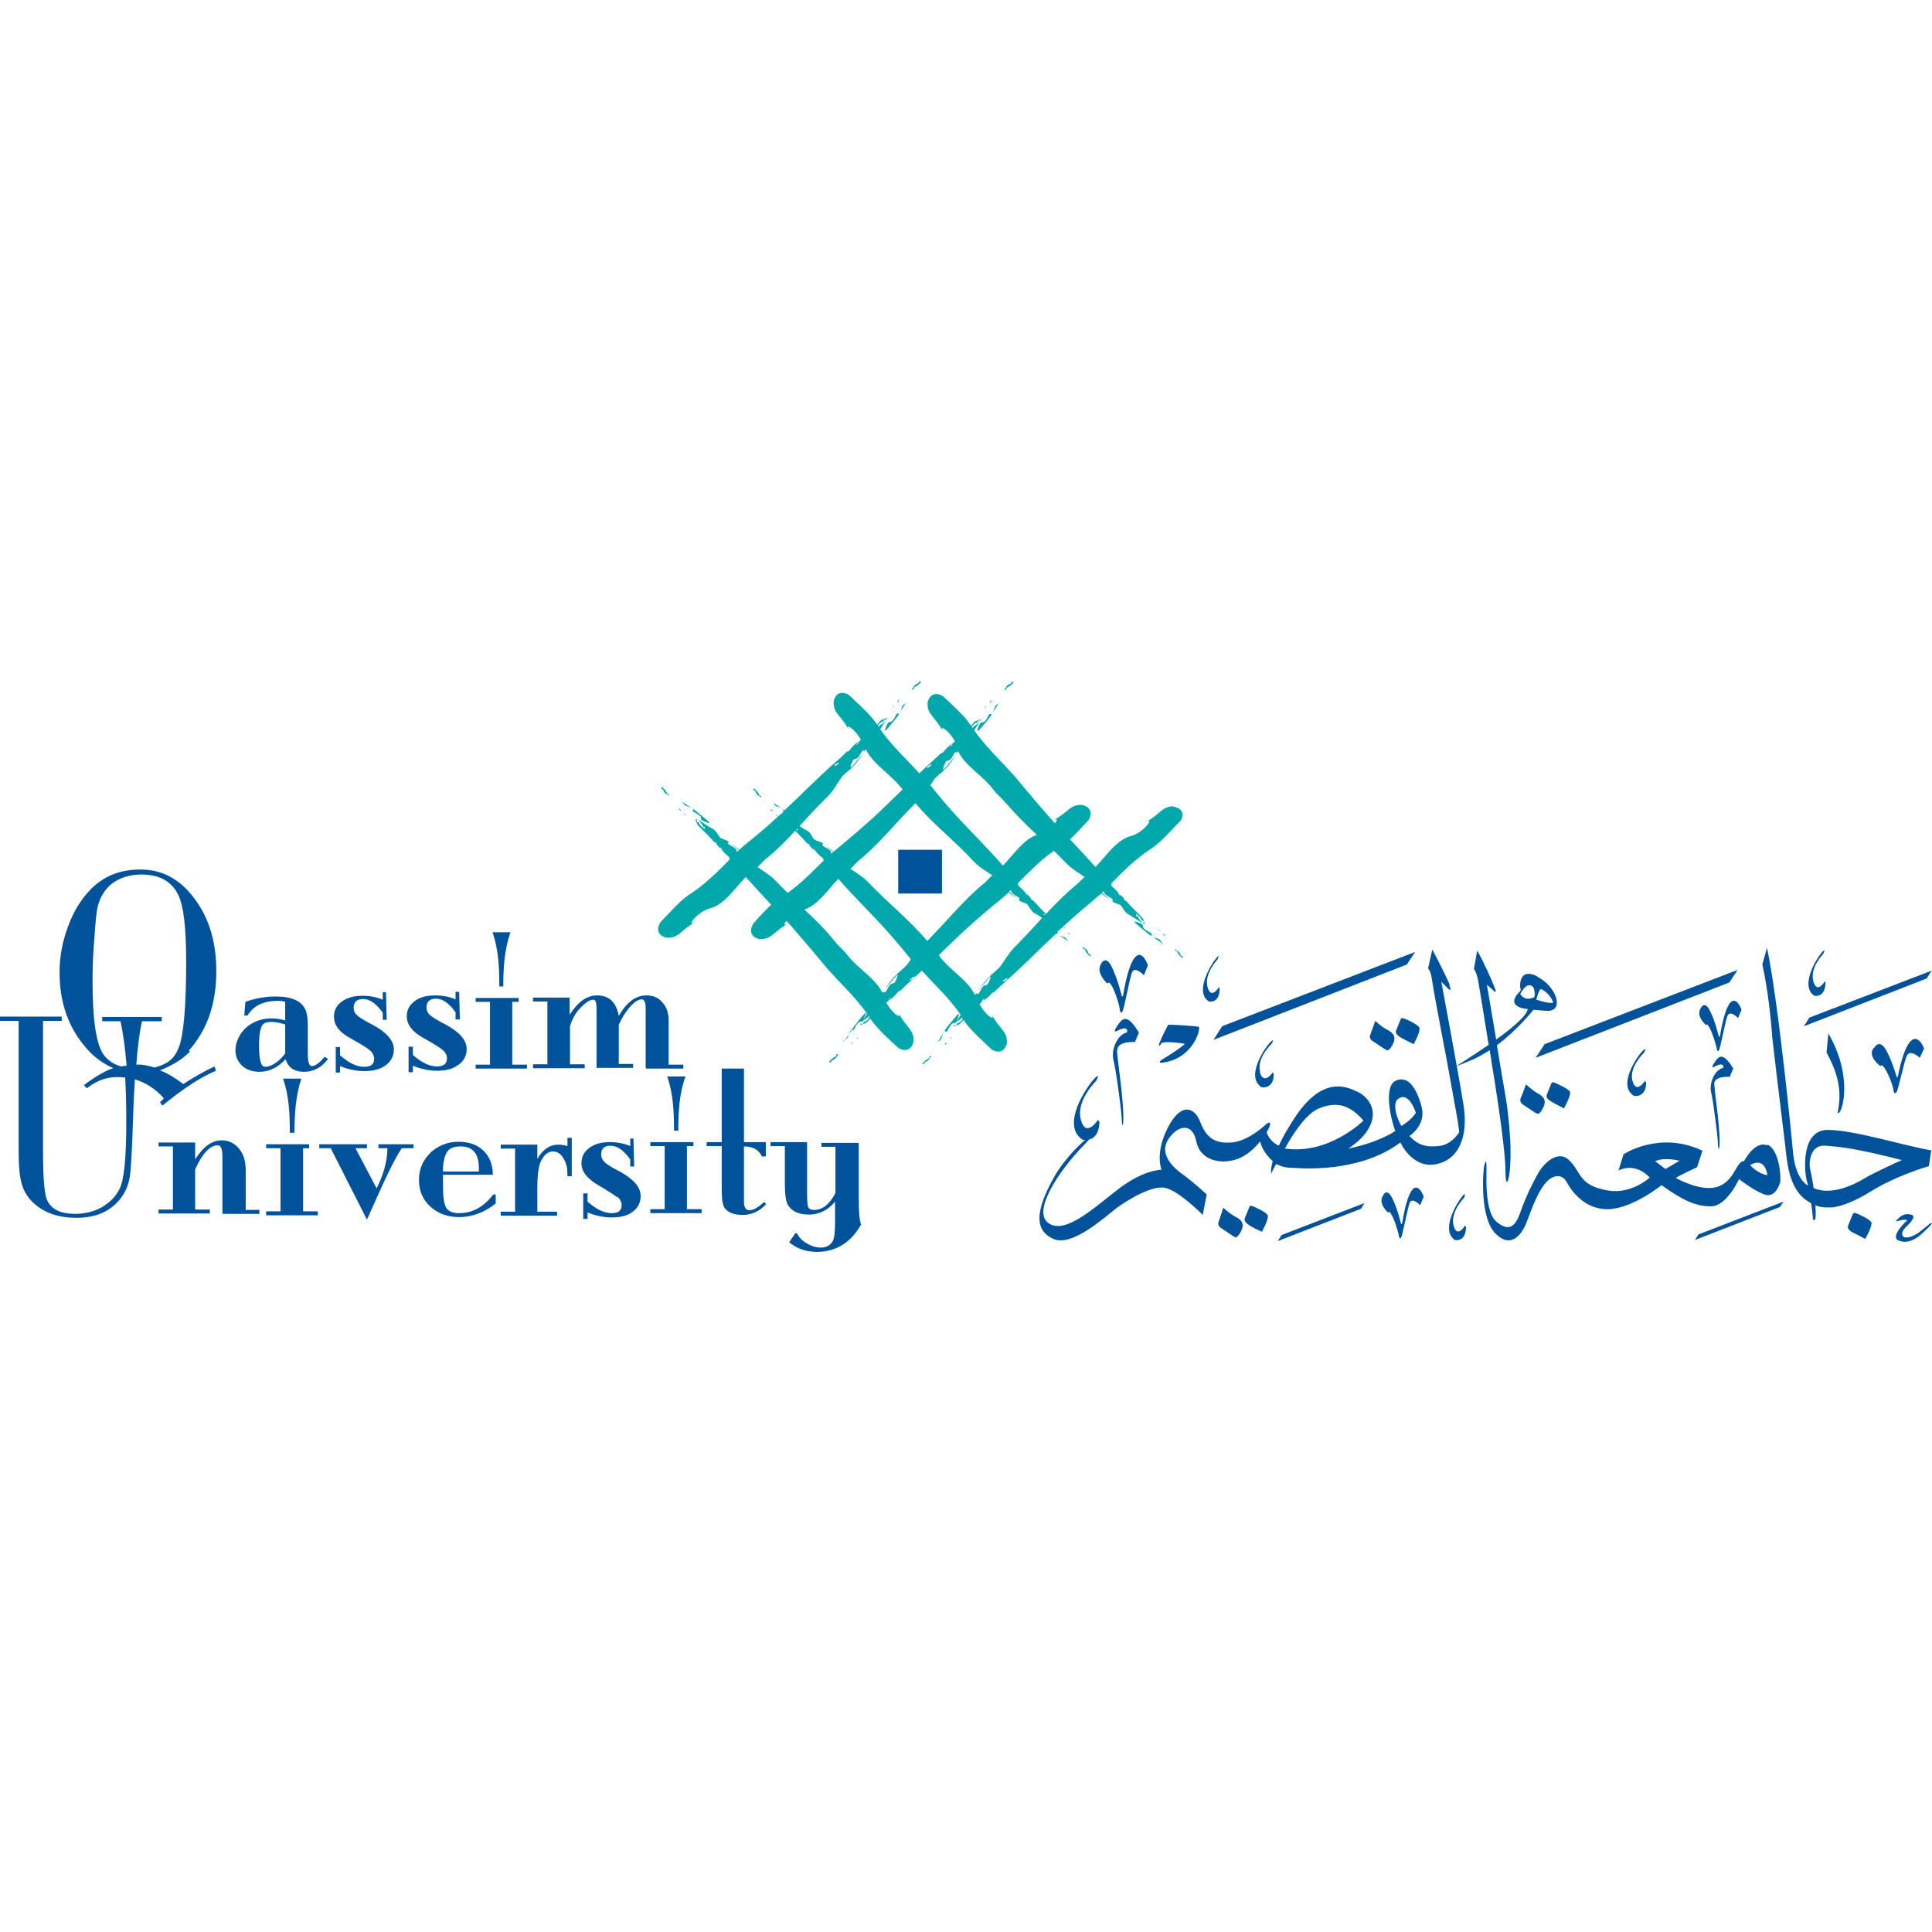 <svg xmlns="http://www.w3.org/2000/svg" xmlns:xlink="http://www.w3.org/1999/xlink" id="Layer_1" viewBox="0 0 53.86 53.86"><defs><style>.cls-1{fill:none;}.cls-2{clip-path:url(#clippath);}.cls-3{fill:#00529a;}.cls-4{fill:#00a8ab;}.cls-5{clip-path:url(#clippath-1);}</style><clipPath id="clippath"><rect class="cls-1" width="53.86" height="53.86"></rect></clipPath><clipPath id="clippath-1"><rect class="cls-1" y="18.94" width="53.86" height="15.98"></rect></clipPath></defs><g id="Artwork_27"><g class="cls-2"><g class="cls-5"><path class="cls-4" d="M29.79,26.03s.03,.02,.05,.02l-.07-.07s.02,.03,.02,.05m-8.27-3.45s-.03-.02-.05-.02l.07,.07s-.01-.03-.01-.05m11.2-.1c-.33-.01-.37,.2-.77,.43,.23-.12-.09,.3-.41,.39-.42,.1-.69,.54-1.01,.87-.24-.27-.47-.52-.71-.77,.19-.18,.39-.4,.52-.54,.18-.35-.16-.42-.19-.42-.34-.01-.37,.2-.78,.42,.11-.05,.1,0,.03,.09-.06-.07-.13-.14-.19-.21-.26-.3-.51-.59-.75-.88-.43-.54-.92-.94-1.31-1.5,.05-.09,.11-.17,.17-.26h0c-.06,.07-.13,.13-.23,.17,.04-.02,.05,0,.02,.03,0-.01-.02-.03-.03-.04,.03-.05,.08-.11,.16-.12,0,0,.01-.03,.02-.05,.03-.01,.04,0,.05,.01l.03-.05s-.17,.06-.17,.06c-.04,.04-.08,.08-.11,.12,0-.01-.01-.02-.02-.03-.16-.25-.57-.61-.77-.8-.34-.18-.42,.16-.42,.19-.02,.34,.2,.37,.42,.79-.11-.21,.2,.01,.34,.29l-.06,.05-.02,.03s0,.02,.02,.02c-.01,0-.03,.01-.05,.02,0,.01-.01,.02-.03,.03,0,0,.01-.01,.02-.03h0s.03-.04,.03-.04h0s0-.02,0-.02l-.16,.15s-.02,.03-.03,.03c-.03,.04-.06,.09-.11,.09l-.03,.03h0s-.12,.11-.12,.11c-.08,.07-.16,.15-.24,.22-.08,.07-.14,.13-.21,.2-.37-.41-.76-.76-1.09-1.23,.05-.09,.11-.18,.17-.26h0c-.06,.07-.13,.13-.23,.17,.04-.01,.05,0,.02,.03,0-.01-.02-.03-.03-.04,.04-.05,.08-.11,.16-.12,0,0,.01-.03,.02-.05,.03-.01,.04,0,.05,.01l.03-.05c-.05,0-.17,.06-.17,.06-.04,.04-.07,.08-.11,.12,0-.01-.01-.02-.02-.03-.16-.25-.57-.61-.77-.8-.34-.19-.42,.16-.42,.19-.01,.34,.2,.37,.42,.78-.11-.21,.2,.01,.34,.29l-.06,.05-.02,.03s0,.02,.02,.02c-.02,0-.03,.01-.05,.02,0,.01-.01,.02-.03,.03,0,0,.01-.01,.02-.03h0s.03-.04,.03-.04h0s0-.03,0-.03l-.16,.15s-.02,.03-.03,.04c-.03,.04-.06,.09-.11,.08l-.03,.03h0s-.12,.12-.12,.12c-.08,.07-.16,.14-.24,.21-.47,.42-.88,.84-1.35,1.28-.1-.07-.2-.13-.3-.2-.03-.03-.05-.05-.07-.09,.03,.04,.05,.08,.09,.13,.03,.07,.16,.06,.25,.13,.02,0-.03,.05,0,.07-.04,.04-.08,.08-.13,.11l-.03,.03s-.01-.01-.02-.02c0,0,.01,.01,.02,.02-.28,.26-.56,.5-.84,.72-.08,.07-.16,.13-.23,.2-.08-.06-.15-.11-.22-.16,.07,.07,.14,.12,.21,.17-.02,.02-.04,.03-.06,.05,0-.03-.01-.08-.04-.09-.05-.05-.12-.08-.19-.13-.03-.01,.01-.06,0-.07-.1-.07-.22-.07-.25-.13-.03-.05-.06-.09-.09-.13-.02-.03-.04-.05-.06-.07l-.05-.03c-.14-.07-.28-.18-.41-.26h0c.07,.07,.13,.14,.17,.24-.01-.04,0-.05,.03-.02v.05c-.07-.05-.14-.09-.17-.18,0,0-.03-.01-.05-.02-.01-.03,0-.04,.01-.05l-.05-.03c0,.05,.06,.17,.06,.17,.17,.17,.32,.32,.47,.48,.02,0,.04,0,.05,.02,0,.02,0,.04,.02,.05l.06,.07,.03,.02s.02,0,.02-.02c0,.01,.01,.03,.02,.05,.01,0,.02,.02,.03,.03,0,0-.01-.01-.03-.02h0s-.03-.03-.03-.03h-.01s-.01-.01-.01-.01l.15,.16s.03,.02,.03,.03c.04,.03,.09,.06,.09,.11v.02c-.34,.35-.69,.7-1.14,.99-.25,.16-.6,.57-.8,.77-.18,.35,.16,.42,.19,.42,.34,.02,.37-.2,.77-.42-.24,.12,.09-.3,.41-.39,.42-.1,.69-.54,1.02-.88,.24,.26,.47,.52,.71,.77-.19,.18-.39,.4-.51,.54-.18,.35,.16,.42,.19,.42,.34,.01,.37-.2,.77-.42-.11,.05-.1,0-.03-.09,.06,.07,.13,.13,.19,.21,.26,.3,.51,.59,.75,.88,.43,.54,.92,.94,1.31,1.5-.05,.09-.11,.17-.17,.26h0c.06-.07,.13-.13,.23-.17-.04,.02-.05,0-.02-.03,0,.01,.01,.03,.03,.04-.04,.06-.08,.11-.16,.13,0,0-.01,.03-.02,.05-.03,.01-.04,0-.05-.01l-.03,.04c.05,0,.17-.06,.17-.06,.04-.04,.08-.08,.11-.12,0,.01,.01,.02,.02,.03,.16,.25,.56,.61,.77,.8,.34,.18,.42-.17,.42-.19,.01-.34-.2-.37-.42-.79,.11,.21-.2-.01-.34-.29l.06-.05,.02-.03s0-.02-.02-.02c.01,0,.03-.01,.05-.02,0,0,.01-.02,.03-.03,0,0-.01,.02-.02,.03h0s-.03,.04-.03,.04h0s0,.02,0,.02l.16-.15s.02-.03,.03-.03c.03-.04,.06-.09,.11-.09l.03-.03h0s.12-.12,.12-.12c.08-.07,.16-.14,.24-.22,.07-.06,.14-.13,.21-.19,.37,.41,.76,.76,1.08,1.23-.05,.09-.11,.17-.17,.26h0c.06-.07,.13-.13,.22-.16-.04,.02-.05,0-.02-.03,0,.01,.01,.03,.03,.04-.04,.06-.08,.11-.16,.13,0,0-.01,.03-.02,.05-.03,.01-.04,0-.05-.01l-.03,.04c.05,0,.17-.06,.17-.06,.04-.04,.08-.08,.11-.12,0,.01,.01,.02,.02,.03,.16,.25,.57,.61,.77,.8,.34,.19,.42-.16,.42-.19,.01-.34-.2-.37-.42-.78,.11,.21-.2-.01-.34-.3l.06-.06,.02-.03s0-.02-.02-.02c.02,0,.03-.01,.05-.02,0-.01,.01-.02,.03-.03,0,0-.01,.01-.01,.03h0s-.03,.05-.03,.05h0s.16-.13,.16-.13c.01-.01,.02-.03,.03-.03,.03-.04,.06-.09,.11-.09l.03-.03h0s.12-.11,.12-.11c.08-.07,.16-.14,.24-.22,.47-.42,.88-.84,1.35-1.28,.1,.07,.2,.13,.3,.2,.03,.03,.05,.05,.07,.09-.03-.04-.05-.09-.09-.13-.03-.07-.16-.06-.25-.14-.01,0,.03-.05,0-.07,.04-.04,.08-.07,.13-.11,.01,0,.02-.02,.03-.03l.02,.02-.02-.02c.28-.26,.56-.5,.84-.73,.07-.07,.15-.13,.23-.19,.07,.06,.15,.11,.22,.16-.07-.07-.14-.12-.21-.18,.02-.02,.04-.03,.06-.05,0,.03,0,.08,.03,.09,.05,.05,.13,.08,.2,.13,.03,.01-.01,.06,0,.07,.09,.07,.22,.07,.25,.13,.03,.05,.06,.09,.09,.13,.02,.03,.04,.05,.06,.07l.05,.03c.14,.08,.28,.18,.41,.26h0c-.07-.07-.13-.14-.17-.24,.02,.04,0,.05-.03,.02v-.05c.07,.05,.14,.09,.16,.18,0,0,.04,.01,.05,.02,.01,.03,0,.04-.01,.06l.04,.03c0-.05-.05-.17-.05-.17-.17-.17-.32-.32-.47-.49-.02,0-.04,0-.05-.02,0-.02-.01-.04-.01-.05l-.07-.07-.03-.02s-.02,0-.02,.02c0-.01-.01-.03-.02-.05,0,0-.02-.01-.03-.03,0,0,.02,.01,.03,.02h0s.03,.03,.03,.03h0s.01,.01,.01,.01l-.14-.16s-.03-.02-.03-.03c-.05-.03-.09-.06-.08-.11v-.02c.34-.35,.69-.7,1.14-.99,.25-.16,.6-.57,.8-.77,.17-.31-.17-.38-.2-.38m-3.64,2.97s.04,.03,.06,.04c0,0-.01,0-.01,.01,0,0,0-.02,0-.03,0,.01,0,.03,0,.03,0,0,0,0,0,0,0,0-.02,0-.04-.02v-.05Zm-1.14,1.9s.08-.08,.15-.09c-.03,.07-.1,.09-.15,.09m-1.76-.74c.27-.26,.53-.52,.83-.79,.3-.27,.59-.52,.88-.75,.08-.06,.15-.13,.23-.2,.07,.06,.15,.11,.22,.16-.07-.07-.14-.12-.21-.18,.02-.02,.04-.03,.06-.05,0,.03,0,.07,.03,.09,.05,.05,.13,.08,.19,.13,.03,.01-.01,.06,0,.07,.09,.07,.22,.07,.25,.14,.03,.05,.06,.09,.09,.13,.02,.03,.04,.05,.06,.07l.05,.03c.07,.03,.13,.08,.19,.12-.03,.03-.05,.05-.07,.08,0,0,0,0,0,0-.23,.25-.47,.51-.72,.76-.16,.17-.26,.36-.38,.52-.1,.11-.22,.19-.3,.28-.13,.13-.22,.26-.31,.39,.11-.13,.18-.23,.31-.37,.08-.09,0,.13-.05,.19-.01,.03-.11,.02-.12,.06-.05,.05-.08,.13-.13,.2-.01,.03-.06-.02-.07,0-.01,.01-.02,.03-.03,.04-.19-.41-.69-.69-.98-1.07,0-.02-.01-.03-.03-.05m-.82,.7s.08-.08,.15-.1c-.03,.07-.09,.09-.15,.1m-2.94-1.96c.39-.12,.65-.54,.96-.86,.43,.49,.87,.92,1.33,1.42,.24,.28,.48,.55,.69,.82-.03,.05-.07,.11-.11,.16-.1,.11-.22,.2-.3,.28-.13,.13-.22,.26-.3,.39,.11-.13,.18-.23,.31-.37,.08-.1,0,.13-.05,.19-.01,.03-.11,.02-.12,.06-.05,.05-.08,.13-.13,.2-.01,.03-.06-.01-.07,0-.01,.01-.02,.03-.02,.03-.19-.41-.69-.68-.98-1.06-.08-.11-.19-.2-.3-.32-.28-.36-.59-.66-.91-.96m-.26-2.2c.13,.13,.25,.26,.36,.38,.02,0,.04,0,.05,.02s.01,.03,.02,.05l.07,.07,.03,.02s.02,0,.02-.02c0,.02,0,.03,.02,.05,0,0,.02,.01,.03,.03,0,0-.02-.01-.02-.02,0,0,0,0,0,0l-.03-.03h0s-.01-.01-.01-.01l.15,.16s.03,.02,.03,.03c.05,.03,.09,.06,.09,.11h.01c-.32,.32-.63,.64-1.01,.91-.12-.11-.24-.24-.36-.36-.15-.15-.33-.25-.48-.36,.07-.07,.14-.14,.21-.21,.31-.24,.58-.52,.85-.81m.08,.02s-.05-.03-.07-.04h.01s0,0,.01,.01c0-.01,0-.03,0-.03h0s.02,0,.03,0v.05Zm1.14-1.91s-.08,.09-.14,.1c.02-.07,.08-.09,.14-.1m1.77,.74c-.27,.26-.53,.52-.82,.79-.3,.27-.59,.52-.88,.76-.08,.07-.16,.13-.23,.19-.08-.06-.15-.11-.22-.16,.07,.07,.14,.12,.21,.17-.02,.02-.04,.04-.06,.05,0-.03,0-.08-.03-.09-.05-.05-.13-.08-.2-.13-.03-.01,.01-.06,0-.07-.1-.07-.22-.07-.26-.13-.03-.05-.06-.09-.08-.13-.02-.03-.04-.05-.06-.07l-.05-.03c-.07-.03-.13-.08-.2-.12,.03-.03,.05-.05,.07-.08,0,0,0,0,0,0,.23-.25,.47-.51,.73-.76,.16-.17,.26-.36,.37-.52,.09-.11,.22-.2,.3-.28,.13-.13,.22-.26,.3-.39-.11,.13-.18,.23-.31,.37-.09,.09,0-.13,.04-.19,.01-.03,.11-.02,.12-.05,.05-.05,.08-.13,.13-.2,.01-.03,.06,.01,.07,0,0-.01,.02-.03,.03-.04,.19,.41,.69,.69,.98,1.07,.01,0,.03,.03,.04,.04m2.01,2.04c.16,.16,.33,.25,.49,.36-.07,.07-.14,.14-.21,.21-.6,.49-1.04,1.06-1.6,1.62-.51-.6-1.09-1.05-1.66-1.65-.15-.15-.32-.25-.48-.36,.07-.07,.14-.14,.21-.21,.6-.49,1.04-1.06,1.6-1.62,.49,.59,1.09,1.04,1.65,1.65m-1.19-2.73s-.08,.09-.14,.1c.02-.07,.08-.09,.14-.1m2.94,1.96c-.38,.12-.65,.54-.96,.86-.43-.49-.87-.92-1.33-1.42-.25-.28-.48-.55-.69-.82,.03-.05,.07-.11,.1-.16,.09-.11,.22-.19,.3-.28,.13-.13,.22-.26,.3-.39-.11,.13-.18,.23-.31,.37-.09,.09,0-.13,.04-.2,.01-.03,.11-.02,.12-.05,.05-.05,.08-.13,.13-.2,.01-.03,.06,.01,.07,0,0-.01,.01-.03,.02-.04,.19,.41,.69,.68,.98,1.07,.08,.11,.19,.2,.3,.32,.3,.35,.6,.65,.92,.95m1.32,1.17c-.07,.07-.14,.14-.22,.21-.31,.26-.58,.53-.85,.82-.13-.13-.25-.26-.36-.38-.02,0-.04,0-.05-.02,0-.02-.01-.04-.02-.05l-.06-.07-.03-.02s-.02,0-.02,.02c0-.02-.01-.03-.03-.05,0,0-.02-.01-.03-.03,0,0,.01,.01,.02,.02h0s.05,.04,.05,.04h.01s-.15-.16-.15-.16c-.01-.01-.03-.02-.03-.03-.04-.03-.09-.06-.08-.11v-.02c.31-.31,.61-.63,1-.9,.12,.11,.24,.24,.36,.36,.16,.16,.33,.25,.49,.36m-.52,1.45h-.01s.03,.01,.03,.01h-.01Zm-.01-.02l-.05-.03s.02,.03,.02,.05c0-.01,0-.03,.03-.02m-8.07-3.17h.01s-.03-.01-.03-.01h.01Zm.01,.02l.04,.03s-.01-.03-.02-.05c0,.01,0,.03-.02,.01m6.62-3.69l.03-.05-.03,.05Zm-.23,.17c.1-.04,.17-.1,.23-.17-.02,0-.03-.03-.06-.01,0,.02-.02,.05-.02,.05-.09,.02-.14,.09-.18,.17h.05s.03-.06-.01-.04m-.22,.44s.05-.05,.09-.07c-.04,.03-.08,.05-.13,.09-.06,.04-.06,.16-.13,.26,0,.02-.05-.03-.07,0-.05,.07-.07,.15-.13,.2-.01,.03-.11,.02-.12,.05-.05,.07-.13,.29-.04,.2,.13-.14,.2-.24,.31-.37,.07-.11,.14-.23,.22-.35m-.19-.07s.02-.03,.02-.05l-.07,.07s.03,0,.05-.01m-.13,.13s-.03,0-.02-.02l-.03,.05s.04-.02,.05-.03m-.01-.04h0s.02-.01,.02-.01h-.01Zm-1.81-.66l.03-.05-.03,.05Zm-.23,.17c.1-.04,.17-.1,.23-.17-.01,0-.03-.03-.06-.01,0,.02-.02,.05-.02,.05-.09,.02-.13,.09-.18,.17h.05s.03-.06-.01-.04m-.22,.44s.05-.05,.09-.07c-.04,.03-.08,.05-.13,.09-.07,.03-.06,.16-.13,.26,0,.02-.05-.03-.07,0-.05,.07-.07,.15-.13,.2-.01,.03-.11,.02-.12,.06-.04,.07-.13,.29-.04,.19,.13-.14,.19-.24,.31-.37,.07-.13,.14-.24,.22-.36m-.19-.07s.02-.03,.02-.05l-.07,.07s.03-.01,.05-.01m-.12,.14s-.03,0-.02-.02l-.03,.04s.03-.02,.05-.02m-.02-.03l.02-.03h-.01s0,.03,0,.03Zm-3.69,2.57v-.05s-.05-.02-.03,.02c-.04-.1-.09-.17-.17-.23,0,.01-.03,.03-.01,.05,.01,0,.05,.02,.05,.02,.01,.09,.09,.14,.16,.18m-.25-.3l.04,.03h0s-.04-.03-.04-.03Zm-1.88,.75s0,.03-.02,.02l.05,.03s-.02-.03-.03-.05m-.02,.02l-.03-.02h.01s.01,.02,.01,.02Zm-.11-.14s-.03-.02-.05-.02l.07,.07s-.01-.03-.01-.05m.59,.3c.07,.05,.29,.13,.2,.05-.14-.13-.24-.2-.37-.31-.11-.08-.23-.15-.35-.23-.03-.03-.05-.05-.07-.09,.03,.04,.05,.09,.09,.13,.04,.07,.16,.07,.26,.14,.02,0-.03,.05,0,.07,.07,.05,.14,.07,.2,.13,.03,.01,.01,.11,.05,.12m-.92-.68v-.05s-.05-.02-.03,.02c-.04-.1-.1-.17-.17-.23,0,.02-.03,.03-.01,.06,.02,0,.05,.02,.05,.02,.01,.09,.09,.13,.16,.17m-.25-.3l.04,.03h0s-.05-.03-.05-.03Zm4.7,7.72l-.03,.05,.03-.05Zm.24-.17c-.1,.04-.17,.1-.23,.17,.02,.01,.03,.03,.06,.01,0-.02,.02-.05,.02-.05,.09-.02,.14-.09,.18-.17h-.05s-.03,.06,.01,.04m.21-.44s-.05,.05-.08,.07c.04-.03,.08-.05,.13-.09,.07-.04,.06-.16,.14-.26,0-.02,.05,.03,.07,0,.05-.07,.07-.15,.13-.2,.01-.03,.11-.02,.12-.06,.05-.07,.13-.29,.05-.19-.13,.14-.2,.24-.3,.37-.09,.13-.15,.24-.24,.36m.2,.07s-.02,.03-.02,.05l.07-.07s-.03,.03-.05,.03m.14-.11h0l.03-.04s-.03,.02-.05,.02c.01,0,.02,0,.01,.02m0,0l-.02,.03h.01s0-.03,0-.03Zm1.81,.69l-.03,.05,.03-.05Zm.24-.17c-.09,.04-.17,.1-.23,.17,.02,0,.03,.03,.05,.01,0-.02,.02-.05,.02-.05,.09-.02,.13-.09,.18-.17h-.05s-.02,.06,.02,.04m.22-.45s-.05,.05-.09,.07c.04-.03,.08-.05,.13-.09,.07-.04,.07-.16,.14-.26,0-.02,.05,.03,.07,0,.05-.07,.07-.14,.13-.2,.01-.03,.11-.02,.12-.06,.05-.07,.13-.29,.04-.2-.13,.14-.2,.24-.31,.37-.07,.12-.14,.24-.22,.36m.19,.07s-.02,.03-.02,.05l.07-.07s-.03,0-.05,.01m.13-.14s.03,0,.02,.02l.03-.05s-.03,.02-.05,.03m.01,.02l-.02,.03h.01s0-.03,0-.03Zm3.7-2.56v.05s.05,.02,.03-.02c.04,.09,.09,.17,.17,.23,0-.01,.03-.03,.01-.05-.02,0-.05-.02-.05-.02-.02-.1-.09-.14-.16-.19m.25,.3l-.04-.03h0s.04,.03,.04,.03Zm1.9-.77h0l-.05-.03s.02,.03,.02,.05c0-.02,0-.03,.03-.02m0,0l.03,.02h-.01s-.01-.02-.01-.02Zm.11,.14s.03,.02,.05,.02l-.07-.07s.01,.03,.01,.05m-.59-.3c-.07-.04-.29-.13-.2-.04,.14,.13,.24,.2,.37,.31,.11,.07,.23,.15,.34,.23,.03,.03,.05,.05,.08,.08-.03-.04-.05-.08-.09-.13-.04-.07-.16-.06-.25-.13-.01,0,.03-.05,0-.07-.07-.05-.14-.07-.2-.13-.04-.01-.03-.11-.06-.12m.92,.68v.05s.05,.02,.03-.02c.04,.1,.1,.17,.17,.23,0-.02,.03-.03,.01-.05-.02,0-.05-.02-.05-.02-.02-.09-.09-.13-.16-.18m.25,.3l-.04-.03h0s.04,.03,.04,.03Z"></path><path class="cls-3" d="M53.77,34.14s-.29,.23-.29,.23c-.43,.28-.59,.05-.32-.19,.27-.25,.16-.3,.16-.3-.28-.13-.47,.17-.47,.17,0,0,.09-.02,.18-.04,.09-.02,.14,.01,.14,.01-.48,.45-.27,.55-.27,.55,.38,.18,.69-.19,.88-.37,.17-.18-.01-.07-.01-.07m0-1.61l.07-.45c-.81-.14-2.15-.57-2.89-.57s-.65,1.13-.59,1.38c.01,.04,.03,.1,.04,.17,0,0-.33-.15-.41-.88,0-.02-.39-4.13-.73-5.75l-.13,.47s.19,.79,.28,2.06c.12,1.07,.39,3.21,.39,3.27,.09,.78,.33,1.12,.65,1.3,.01,0,.03,.02,.04,.03,.03,.17,.05,.41,.05,.41,0,.06,.05,.09,.07,0,.02-.08,0-.36,0-.36,.11,.05,.26,.07,.42,.06,.05,0,.08,0,.12-.01,.26-.05,.59-.18,.98-.42,.73-.46,1.64-.72,1.64-.72m-.75-.17s-.8,.36-1.04,.51c-.25,.15-.91,.5-1.42,.27,0,0-.06-.4-.1-.53-.03-.13-.03-.69,.44-.65,.47,.04,.81,.07,2.12,.4m-.79-3.12c-.18,.23,.19,.5,.19,.5,.05-.05,.07,0,.07,0,.14,.14,.28,.56,.29,.64,.01,.08,.03,.16,.09,.09,.05-.06,.19-.77,.28-1s.37,.04,.37,.04l.12-.26s-.16-.43-.38-.2-.35,.98-.35,.98l-.03,.03s-.14-.5-.32-.8c-.18-.28-.31-.03-.31-.03m-1.33,.13c.23,.43,.44,.93,.33,1.56-.02,.13-.03,.13,0,.13,.11,0,.42-1.02-.28-2.22l-.05,.53Zm2.79-2.06l.14-.22-3.41,1.31-.15,.24,3.42-1.33Zm-2.81,.12l-.03-.04s-.22,.37-.32-.01c-.1-.38,.28-.76,.28-.76,0,0,.09-.19-.04-.04-.13,.14-.63,.93-.21,1.21,0,0,.3,.07,.31-.36m-1.63,4.53c-.34-.14-.64,.44-.64,.44-.09,0-.14,.07-.25,.26-.11,.19-.3,.49-.73,.49s-.92-.28-.92-.28c.05-.05,.59-.3,.59-.3l.15-.46c-1.2-.57-2.2,.1-2.2,.1l-.14,.45c.51-.24,.87,.2,.87,.2,0,0-.51,.47-1.16,.36-.82-.14-.74-.5-1.07-.83-.33-.34-.73,.09-.87,.33-.14,.24-.36,.69-.49,1.06-.15,.46-.34,.6-.68,.31-.33-.26-.28-1.27-.28-1.43s0-.37-.06-.15c-.05,.22-.12,1.48,.31,1.91,.44,.44,.71,0,.81-.18,.09-.17,.26-.77,.51-1.13,.24-.36,.53-.36,.65-.15,.12,.22,.47,.78,1.15,.78s1.51-.67,1.51-.67c.59,.42,.94,.59,1.38,.59s.78-.76,.78-.76c0,0,.38,.3,.68,.42,.29,.12,.42-.17,.47-.34,.02-.17-.03-.9-.36-1.04m-2.84,.68l-.29-.22c.29-.12,.68-.01,.68-.01l-.39,.23Zm2.84,.17c-.28-.04-.48-.28-.48-.28,.43-.25,.48,.28,.48,.28m-1.48-2.55c0-.22,.43-.19,.43-.19l.1-.23c-.3-.49-.41-.34-.53-.16-.12,.18,0,.11,0,.11,.3-.16,.25,.03,.25,.03-.26,.06-.39,.45-.34,.67,.06,.23,.19,1.27,.19,1.42s.03,.18,.03,.18c.08-.36-.13-1.61-.13-1.83m.66-1.82l.1-.24s-.14-.4-.32-.19c-.18,.22-.28,.92-.28,.92l-.03,.03s-.11-.47-.26-.75c-.15-.28-.25-.05-.25-.05-.14,.22,.15,.47,.15,.47,.04-.05,.05,0,.05,0,.11,.13,.22,.53,.24,.61,.01,.07,.03,.15,.07,.09,.04-.06,.16-.73,.23-.94,.07-.21,.3,.04,.3,.04m-2.94,1.76c-.11-.39,.32-.79,.32-.79,0,0,.11-.19-.04-.05-.15,.15-.71,.96-.24,1.25,0,0,.34,.07,.34-.37l-.03-.05s-.25,.39-.35,0m-2.26,.07s-.08,.19-.13,.32c-.05,.13,.19,.22,.25,.26,.06,.03,.23,.12,.23,.12,0,0,.2-.36,.17-.46-.04-.09-.37-.23-.44-.26-.07-.03-.07,.02-.07,.02m4.95-2.81l.23-.35-5.38,2.07-.25,.38,5.4-2.1Zm-5.67,2.84s-.1,.29-.15,.39c-.04,.1,.06,.17,.06,.17,0,0,.26,.17,.33,.22,.08,.04,.12,.1,.23-.11,.14-.26-.03-.36-.16-.43-.13-.07-.31-.24-.31-.24m.32-3.01c-.55-.27-.48,.32-.48,.32,.05,.08-.05,.14-.05,.14-.37,.42,.26,.45,.26,.45-.02,.18-.43,.53-.88,.85-.14-.84-.26-1.53-.26-1.53l.19,.17s.11,.11,.03-.08c-.07-.19-.33-.77-.49-1.04l-.09,.51s.07,.08,.12,.34c.03,.18,.19,1.15,.29,1.78-.47,.32-.9,.59-.9,.59,.11-.03,.5-.2,.5-.2,.15-.07,.29-.16,.43-.24,.04,.23,.06,.39,.06,.39,0,0,.38,2.24,.38,3.01,0,.54,.15,.24,.14-.61,0-.36-.06-1.04-.13-1.45-.08-.47-.17-.99-.25-1.48,.59-.44,1.02-.99,1.02-.99l.34,.03c.55,.05,.31-.69-.25-.96m-.07,.58s-.25,.14-.39-.09c0,0,.21-.42,.38-.16,0,0,.05,.19,.01,.25m.53,.15s-.07,.05-.47-.08c0,0,.05-.23,.12-.3,0,0,.25,.09,.35,.38m-2.88-.48c-.1-.26-.49-1-.49-1l-.12,.53s.08,.05,.12,.37c.04,.32,.44,2.35,.53,2.89,.18,1,.18,.97,.22,1.3,0,0-.19,.35-.57,.39-.38,.04-.59-.04-.82-.28,0,0,.48-.3,.34-.82-.14-.52-.38-.88-.72-.72-.39,.18-.07,1.29-.01,1.4,0,0-.46,.32-1.31,.49,.24-.16,.47-.36,.59-.61,.24-.45-.03-.84-.35-.98-.32-.15-.98-.43-1.75,.75-.2,.31-.34,.56-.43,.76-.2-.09-.3-.26-.34-.37,.12-.2,.14-.34,0-.24,0,0-.49,.48-.97,.52-.49,.04-.71-.14-.88-.57-.16-.43-.55-.55-.91,.17-.36,.71-.17,1.16-.17,1.16,0,0-.5,0-1.19,.53-.68,.52-1.49,1.29-1.96,.96-.47-.33,.3-1.48,1.01-2.2,.05-.05,.09-.1,.12-.13,.13-.03,.28-.15,.29-.49l-.04-.06s-.34,.53-.48-.01c-.14-.53,.43-1.08,.43-1.08,0,0,.14-.26-.05-.06-.2,.2-.96,1.31-.32,1.71,0,0,.03,0,.06,0-.26,.22-.67,.66-.9,1.1-.47,.86-.53,1.42,.02,1.66,.53,.24,1.51-.68,1.77-.87,.26-.19,.98-.65,1.36-.55,.39,.1,1.03,.75,1.03,.75l.11-.57s-.35-.33-.67-.56c-.32-.23-.65-.59-.4-.98,.26-.39,.67-.48,.78,.06,.11,.55,.71,.65,1.15,.49,.25-.09,.47-.29,.63-.49,.05,.24,.23,.44,.35,.55-.07,.26-.04,.35-.04,.35,.08-.19,.14-.27,.14-.27,.16,.09,.33,.11,.5,.11,.55,.04,1.95,.05,2.96-.71,0,0,.32,.72,.97,.61,.65-.11,.93-.76,.79-1.65-.14-.89-.62-3.44-.62-3.44l.17,.17s.16,.17,.05-.08m-4.58,4.56s.48-.92,.93-1.11c.45-.19,.84-.16,1.26,.33,0,0-.96,.96-2.19,.78m3.25-.63c-.13-.2-.28-.66-.07-.77,.29-.18,.47,.4,.47,.4-.11,.2-.4,.37-.4,.37m.34-2.28s.2-.36,.16-.46c-.04-.09-.37-.24-.44-.26-.08-.02-.08,.02-.08,.02,0,0-.08,.19-.13,.32-.05,.13,.19,.22,.25,.26,.06,.03,.24,.12,.24,.12m-1.07-.65s-.1,.28-.14,.39c-.05,.1,.06,.17,.06,.17,0,0,.26,.17,.33,.22,.08,.04,.11,.1,.23-.11,.14-.26-.03-.36-.16-.43-.15-.07-.32-.24-.32-.24m-3.21,1.43c-.11-.39,.32-.79,.32-.79,0,0,.11-.19-.04-.04-.15,.15-.7,.96-.24,1.25,0,0,.34,.07,.34-.37l-.03-.04s-.25,.37-.36-.01m4.1-3l.23-.35-5.38,2.07-.24,.38,5.39-2.1Zm-5.21,.67l-.03-.04s-.22,.37-.32-.01c-.09-.38,.28-.76,.28-.76,0,0,.09-.19-.03-.04-.13,.14-.63,.94-.21,1.21,0,0,.3,.07,.3-.36m-.57,1.07c-.06-.03-.84-.07-.86-.06-.02,.01-.19,.36-.24,.49-.05,.12,0,.11,.03,.05,.03-.06,.06-.04,.06-.04,.14-.05,.61,.03,.61,.03-.05,.07-.46,.34-.62,.43-.16,.1-.03,.1-.03,.1,.9-.1,1.1-.97,1.04-1m-2.27,.64c0-.25,.49-.22,.49-.22l.11-.26c-.34-.57-.47-.39-.61-.18-.14,.21,0,.13,0,.13,.34-.18,.28,.04,.28,.04-.29,.07-.45,.51-.38,.77,.07,.26,.23,1.46,.23,1.63s.03,.2,.03,.2c.08-.43-.16-1.86-.16-2.1m.75-2.09l.11-.28s-.15-.46-.36-.22c-.21,.24-.33,1.06-.33,1.06l-.03,.04s-.13-.53-.3-.86c-.17-.32-.29-.05-.29-.05-.15,.25,.18,.54,.18,.54,.05-.05,.07-.01,.07-.01,.13,.14,.26,.61,.27,.69,.01,.09,.03,.18,.08,.1,.05-.07,.18-.83,.26-1.07,.07-.23,.34,.06,.34,.06m2.08,6.87c-.04,.1,.06,.17,.06,.17,0,0,.26,.17,.33,.22,.08,.05,.11,.1,.23-.11,.14-.26-.03-.36-.17-.43-.13-.07-.32-.24-.32-.24,0,0-.09,.29-.13,.4m.86-.42s-.08,.19-.13,.32c-.06,.15,.38,.32,.48,.37,0,0,.2-.36,.16-.46-.04-.09-.37-.24-.44-.26-.07-.02-.07,.03-.07,.03m.9,.78l-.11,.17,2.32-.9,.1-.16-2.31,.89Zm2.82-1.09c-.14,.22,.15,.47,.15,.47,.04-.05,.05-.01,.05-.01,.11,.13,.22,.53,.24,.61,.01,.08,.03,.15,.07,.09,.04-.06,.16-.72,.23-.94,.06-.22,.3,.04,.3,.04l.1-.24s-.14-.4-.32-.19c-.18,.22-.28,.93-.28,.93l-.03,.03s-.11-.47-.26-.75c-.15-.28-.25-.04-.25-.04m2.22,.01c-.13,.14-.63,.94-.21,1.22,0,0,.3,.07,.31-.36l-.03-.04s-.22,.37-.32-.01c-.09-.38,.29-.76,.29-.76,0,0,.09-.2-.05-.05m6.6,1.05l-.11,.17,2.37-.92,.1-.15-2.36,.91Zm4.29-.55s-.08,.19-.13,.32c-.05,.13,.19,.22,.25,.25,.06,.03,.23,.12,.23,.12,0,0,.2-.36,.17-.46-.04-.09-.37-.24-.44-.26-.07-.02-.07,.03-.07,.03"></path><path class="cls-3" d="M24.01,34.15c-.05-.11-.07-.35-.07-.73v-1.56h-1.04v.11h.39v1.29c-.17,.32-.36,.47-.59,.47-.09,0-.15-.03-.17-.08-.02-.05-.03-.18-.03-.4v-1.41h-1.02v.11h.4v1.05c0,.3,.03,.51,.09,.6,.11,.17,.3,.26,.58,.26s.53-.12,.73-.36v.55c0,.28-.02,.47-.06,.54-.06,.12-.18,.19-.34,.19-.13,0-.26-.04-.39-.12-.14-.08-.22-.17-.26-.26l-.05-.03-.18,.26c.21,.18,.47,.27,.79,.27,.53-.01,.93-.26,1.22-.77m-3.27-.59s0-.07,0-.29v-1.29c.26,0,.42,.1,.5,.28h.11v-.4h-.61v-2.05h-.62v2.05h-.42v.11h.42v1.24c0,.26,.03,.42,.09,.5,.1,.12,.26,.18,.5,.18s.46-.1,.65-.3l-.06-.06c-.16,.15-.3,.23-.41,.23-.09,0-.14-.07-.15-.21m-2.61,.29h1.43v-.11h-.41v-1.76h.18v-.11h-1.2v.11h.4v1.76h-.4v.11Zm.98-3.81h-.51c.17,.48,.19,1,.19,1.51h.12c0-.5,.02-1.02,.2-1.51m-1.1-.22h1.04v-.11h-.41v-1.22c0-.22-.05-.38-.17-.51-.11-.14-.26-.2-.45-.2-.3,0-.55,.19-.77,.57-.07-.38-.27-.57-.61-.57-.28,0-.53,.18-.76,.54v-.48h-1.02v.11h.4v1.75h-.4v.11h1.44v-.11h-.41v-1.06c.06-.2,.15-.36,.27-.49,.16-.17,.28-.25,.38-.25,.06,0,.09,.08,.09,.24v1.66h1.02v-.11h-.4v-1.09c.09-.2,.19-.36,.32-.51,.12-.13,.23-.2,.32-.2,.07,0,.11,.08,.11,.24v1.67h0Zm-4.76,0h1.44v-.11h-.41v-1.75h.18v-.11h-1.2v.11h.4v1.75h-.4v.11Zm.99-3.8h-.51c.17,.49,.19,1,.19,1.51h.11c0-.51,.03-1.02,.2-1.51m-1.44,3.69c.15-.11,.22-.26,.22-.44,0-.24-.2-.47-.59-.68-.22-.11-.36-.2-.43-.26-.07-.06-.1-.13-.1-.22,0-.15,.09-.24,.26-.24,.19,0,.37,.13,.55,.38v.2h.12l-.02-.77h-.1v.21c-.16-.07-.35-.11-.57-.11-.24,0-.43,.05-.57,.16-.15,.11-.22,.25-.22,.42,0,.24,.16,.44,.47,.61,.27,.15,.44,.26,.53,.33,.08,.07,.12,.15,.12,.24,0,.15-.1,.22-.28,.22-.21,0-.43-.11-.67-.32v-.23h-.12v.71h.12v-.18c.22,.09,.45,.14,.67,.14,.25,0,.45-.05,.59-.16m-2.01,0c.15-.11,.22-.26,.22-.44,0-.24-.2-.47-.59-.68-.22-.11-.36-.2-.43-.26-.07-.06-.1-.13-.1-.22,0-.15,.09-.24,.26-.24,.19,0,.37,.13,.55,.38v.2h.11l-.02-.77h-.09v.21c-.16-.07-.35-.11-.57-.11s-.42,.05-.57,.16c-.15,.11-.22,.25-.22,.42,0,.24,.15,.44,.47,.61,.27,.15,.45,.26,.53,.33,.08,.07,.12,.15,.12,.24,0,.15-.09,.22-.28,.22-.21,0-.43-.11-.67-.32v-.23h-.12v.71h.12v-.18c.22,.09,.45,.14,.67,.14,.25,0,.45-.05,.6-.16m-1.61-.18l-.09-.06c-.14,.17-.26,.26-.36,.26-.07,0-.11-.11-.11-.35v-.77c0-.2-.02-.35-.06-.44-.11-.26-.39-.38-.84-.38-.28,0-.57,.05-.84,.15l-.03,.38h.09c.17-.28,.45-.41,.87-.41,.05,0,.11,.01,.18,.03v.52c-.37-.12-.79-.06-1.08,.19-.3,.26-.45,.77-.12,1.07,.12,.11,.28,.17,.48,.17,.26,0,.51-.11,.73-.35,.08,.24,.25,.35,.52,.35,.26,0,.48-.12,.66-.35m-1.18-.18c-.11,.17-.35,.39-.57,.39-.08,0-.13-.09-.15-.26,0,.05-.07-.63,.06-.88,.09-.19,.51-.09,.65-.04v.79h0Zm-1.29,2.68c-.13-.16-.29-.24-.49-.24-.27,0-.51,.17-.74,.53v-.47h-1.02v.11h.4v1.76h-.4v.11h1.43v-.11h-.41v-1.12c.2-.44,.41-.67,.63-.67,.09,0,.13,.1,.13,.31v1.6h1.03v-.11h-.38v-1.09c0-.25-.05-.45-.18-.61m-1.41-2.74c.51-.56,.77-1.3,.77-2.22,0-.8-.2-1.48-.61-2.02-.4-.54-.9-.81-1.5-.81-.57,0-1.02,.18-1.39,.55-.26,.27-.48,.61-.63,1.03-.16,.42-.24,.85-.24,1.29,0,.86,.26,1.58,.79,2.16,.18,.2,.42,.38,.71,.51-.19,.05-.47,.21-.82,.47l.08,.09c.33-.26,.66-.35,1.07-.3,.02,.38,.03,.78,.03,1.24,0,1-.06,1.62-.19,1.87-.11,.22-.28,.38-.5,.51-.22,.12-.47,.18-.74,.18-.39,0-.65-.12-.77-.37-.08-.16-.12-.61-.12-1.33v-3.68h.52v-.12H0v.12H.52v3.67c0,.39,.03,.69,.09,.89,.06,.2,.17,.38,.34,.53,.3,.27,.69,.4,1.19,.4,.38,0,.71-.09,.97-.29,.26-.2,.43-.46,.5-.8,.04-.2,.07-.76,.1-1.67,.01-.41,.03-.77,.05-1.1,.3,.09,.57,.26,.81,.53l-.11,.11,.07,.09c.55-.45,1.04-.78,1.49-.97l-.04-.12c-.3,.14-.59,.31-.87,.49-.27-.2-.48-.32-.65-.38,.35-.14,.63-.31,.84-.53m-.11-2.5c0,1.23-.07,2.03-.2,2.38-.14,.35-.32,.47-.68,.57-.17-.05-.33-.09-.51-.08,.04-.51,.09-.92,.16-1.21h.55v-.12h-1.66v.12h.51c.07,.33,.13,.74,.17,1.24-.05,0-.09,.01-.15,.02-.19-.05-.35-.15-.47-.3-.22-.27-.33-.96-.33-2.09,0-.32,.01-.71,.05-1.17,.03-.46,.06-.75,.09-.88,.07-.29,.21-.51,.42-.67,.22-.16,.49-.24,.81-.24,.49,0,.84,.19,1.02,.57,.15,.3,.22,.92,.22,1.87m3.02,4.76c0-.51,.03-1.02,.19-1.51h-.51c.17,.48,.19,1,.19,1.51h.12Zm.4,.32h-1.19v.11h.4v1.76h-.4v.11h1.44v-.11h-.41v-1.76h.17v-.11Zm1.62,0h-1.33v.11h.32l1.01,1.99,.32-.71c.26-.59,.48-1.02,.65-1.28h.33v-.11h-.98v.11h.25c0,.36-.11,.74-.3,1.12l-.59-1.12h.32v-.11h0Zm1.77,.24c-.22,.21-.32,.46-.32,.76s.11,.55,.32,.74c.21,.19,.48,.29,.8,.29,.36,0,.71-.13,1.02-.38v-.25h-.07c-.26,.34-.57,.52-.95,.52-.18,0-.3-.05-.36-.15-.06-.1-.09-.3-.09-.6,0-.13,0-.23,0-.32h1.39c0-.29-.1-.52-.27-.68-.17-.16-.4-.24-.69-.24-.31,0-.57,.11-.8,.32m.37,.5v-.12c.02-.22,.07-.36,.13-.44,.07-.09,.2-.13,.36-.13,.34,0,.51,.2,.51,.6,0,.03,0,.07,0,.1h-1Zm2.63-.74h-1.02v.11h.4v1.76h-.4v.11h1.57v-.11h-.55v-.69c0-.3,.03-.52,.07-.65,.09-.22,.21-.34,.36-.34,.18,0,.3,.13,.38,.38,.02,.07,.03,.17,.03,.31h.12v-1.07h-.12v.23c-.11-.03-.19-.04-.25-.04-.24,0-.44,.13-.59,.4v-.4Zm2.23,1.45c.08,.07,.12,.15,.12,.24,0,.15-.09,.22-.28,.22-.21,0-.43-.11-.67-.32v-.23h-.12v.71h.12v-.18c.22,.09,.45,.14,.67,.14,.25,0,.45-.05,.59-.16,.15-.11,.22-.26,.22-.44,0-.25-.2-.47-.58-.68-.22-.11-.36-.2-.42-.26-.07-.06-.1-.14-.1-.22,0-.16,.09-.24,.26-.24,.19,0,.37,.13,.55,.38v.2h.11l-.02-.78h-.09v.21c-.16-.07-.35-.11-.57-.11-.24,0-.42,.05-.57,.16-.15,.11-.22,.25-.22,.43,0,.23,.16,.43,.47,.61,.27,.16,.44,.27,.53,.34"></path><rect class="cls-3" x="25.04" y="23.69" width="1.22" height="1.22"></rect></g></g></g></svg>